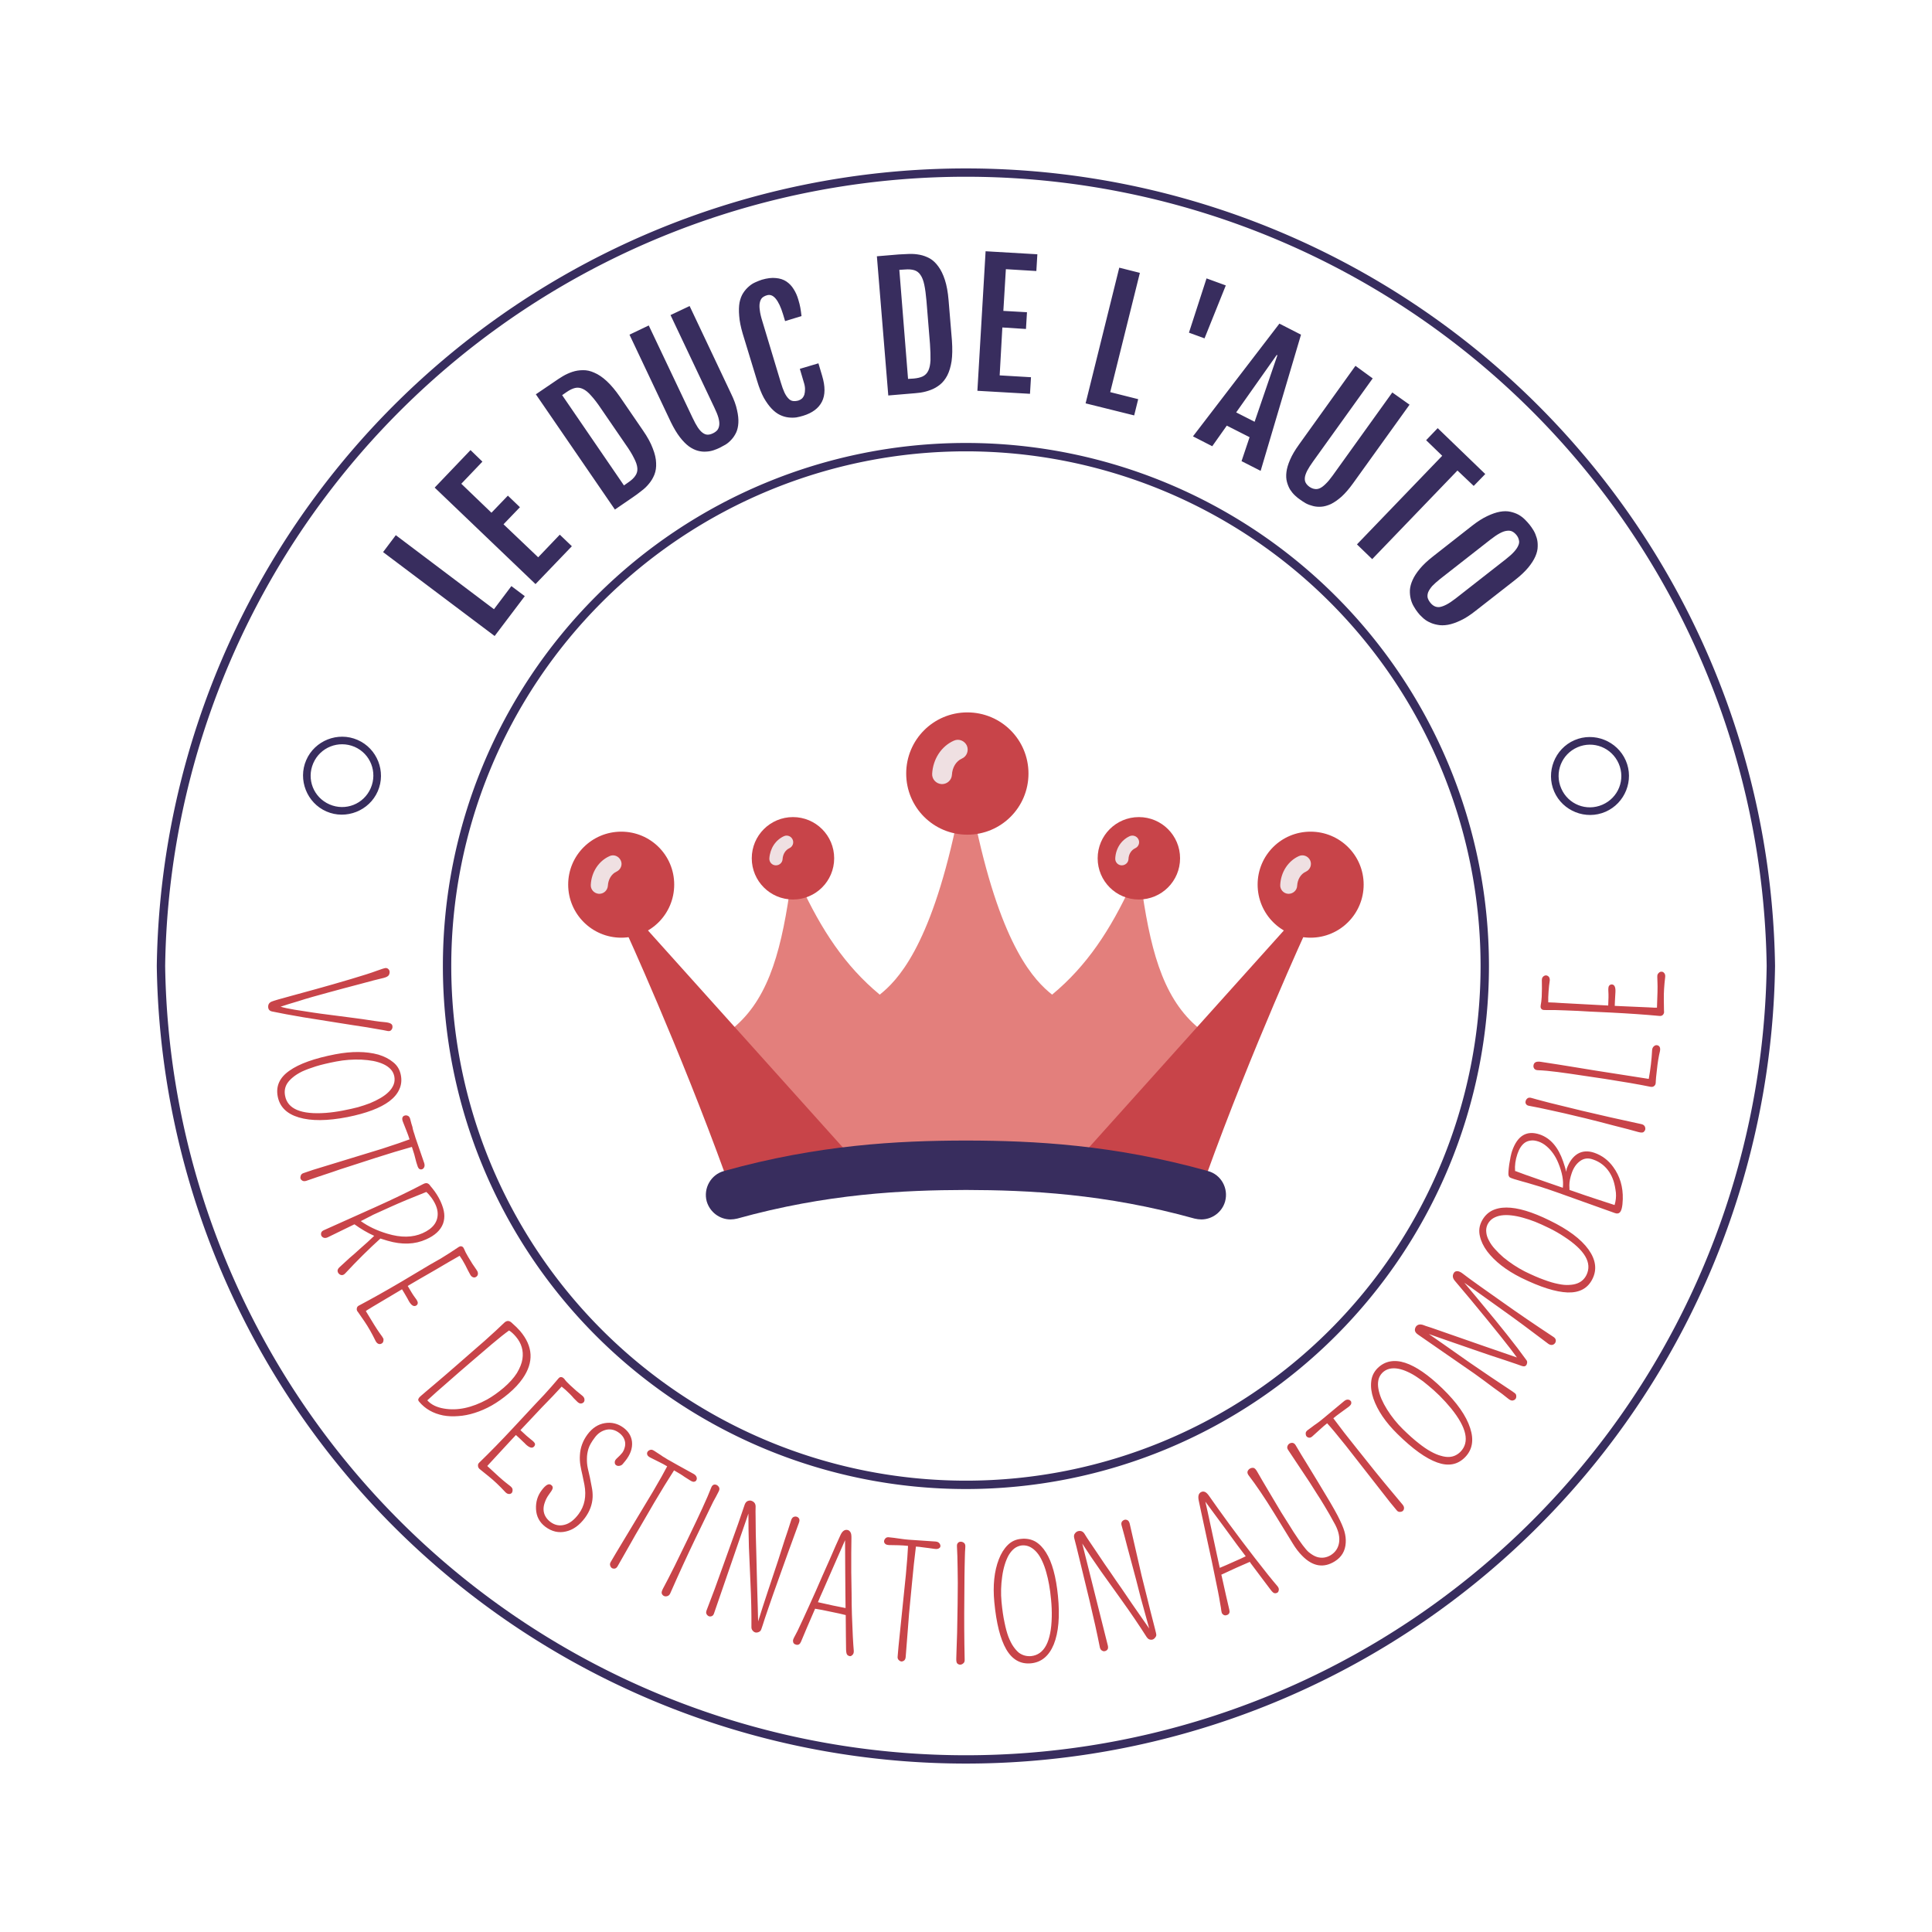 <svg xmlns="http://www.w3.org/2000/svg" version="1.1" xmlns:xlink="http://www.w3.org/1999/xlink" viewBox="0 0 11.534 11.534"><g transform="matrix(1,0,0,1,3.392,4.253)"><rect width="11.534" height="11.534" x="-3.392" y="-4.253" fill="#ffffff"></rect><g><path d=" M -1.105 -0.957 L -1.029 -1.058 L -0.443 -0.616 L -0.339 -0.754 L -0.259 -0.694 L -0.439 -0.456 L -1.105 -0.957 M -0.797 -1.342 L -0.583 -1.566 L -0.512 -1.497 L -0.638 -1.365 L -0.458 -1.192 L -0.36 -1.294 L -0.288 -1.225 L -0.386 -1.123 L -0.179 -0.926 L -0.05 -1.061 L 0.022 -0.992 L -0.195 -0.766 L -0.797 -1.342 M -0.193 -1.899 L -0.084 -1.973 Q -0.06 -1.99 -0.032 -2.007 Q -0.005 -2.023 0.025 -2.033 Q 0.055 -2.043 0.088 -2.043 Q 0.121 -2.044 0.156 -2.028 Q 0.192 -2.013 0.23 -1.978 Q 0.268 -1.943 0.309 -1.884 L 0.446 -1.684 Q 0.487 -1.625 0.505 -1.576 Q 0.524 -1.528 0.525 -1.489 Q 0.527 -1.451 0.515 -1.42 Q 0.503 -1.39 0.483 -1.366 Q 0.463 -1.341 0.437 -1.322 Q 0.412 -1.302 0.387 -1.285 L 0.279 -1.211 L -0.193 -1.899 M 0.36 -1.374 Q 0.388 -1.393 0.401 -1.413 Q 0.415 -1.433 0.413 -1.458 Q 0.411 -1.484 0.393 -1.518 Q 0.376 -1.553 0.342 -1.601 L 0.196 -1.814 Q 0.163 -1.863 0.137 -1.891 Q 0.112 -1.92 0.088 -1.931 Q 0.065 -1.942 0.042 -1.937 Q 0.019 -1.932 -0.01 -1.912 L -0.036 -1.894 L 0.333 -1.355 L 0.36 -1.374 M 0.366 -2.255 L 0.481 -2.31 L 0.743 -1.758 Q 0.76 -1.722 0.774 -1.701 Q 0.789 -1.679 0.803 -1.669 Q 0.818 -1.658 0.833 -1.658 Q 0.847 -1.658 0.864 -1.666 Q 0.881 -1.674 0.891 -1.686 Q 0.9 -1.698 0.902 -1.716 Q 0.904 -1.733 0.897 -1.759 Q 0.89 -1.784 0.873 -1.819 L 0.611 -2.372 L 0.725 -2.426 L 0.972 -1.904 Q 0.999 -1.849 1.008 -1.805 Q 1.018 -1.762 1.016 -1.728 Q 1.014 -1.695 1.003 -1.671 Q 0.991 -1.646 0.975 -1.629 Q 0.959 -1.611 0.94 -1.599 Q 0.921 -1.588 0.905 -1.58 Q 0.889 -1.572 0.868 -1.565 Q 0.847 -1.558 0.824 -1.557 Q 0.8 -1.555 0.774 -1.562 Q 0.748 -1.569 0.721 -1.588 Q 0.694 -1.608 0.667 -1.643 Q 0.64 -1.678 0.613 -1.733 L 0.366 -2.255 M 1.403 -1.771 Q 1.384 -1.765 1.362 -1.761 Q 1.339 -1.758 1.314 -1.761 Q 1.289 -1.764 1.264 -1.776 Q 1.239 -1.788 1.215 -1.813 Q 1.191 -1.838 1.168 -1.878 Q 1.146 -1.919 1.128 -1.979 L 1.042 -2.261 Q 1.024 -2.322 1.021 -2.367 Q 1.017 -2.413 1.023 -2.447 Q 1.03 -2.481 1.045 -2.504 Q 1.06 -2.527 1.079 -2.543 Q 1.097 -2.559 1.118 -2.568 Q 1.138 -2.577 1.156 -2.583 Q 1.204 -2.597 1.24 -2.593 Q 1.276 -2.59 1.302 -2.573 Q 1.329 -2.555 1.346 -2.527 Q 1.364 -2.499 1.374 -2.464 Q 1.382 -2.438 1.386 -2.416 Q 1.39 -2.393 1.393 -2.366 L 1.295 -2.336 L 1.283 -2.376 Q 1.263 -2.442 1.238 -2.471 Q 1.214 -2.499 1.186 -2.49 Q 1.169 -2.485 1.158 -2.475 Q 1.148 -2.465 1.144 -2.446 Q 1.14 -2.428 1.144 -2.401 Q 1.147 -2.374 1.159 -2.336 L 1.269 -1.971 Q 1.28 -1.934 1.291 -1.91 Q 1.302 -1.887 1.315 -1.874 Q 1.327 -1.861 1.342 -1.859 Q 1.357 -1.857 1.375 -1.862 Q 1.387 -1.866 1.396 -1.874 Q 1.405 -1.883 1.41 -1.897 Q 1.414 -1.911 1.414 -1.93 Q 1.414 -1.949 1.406 -1.973 L 1.383 -2.051 L 1.494 -2.084 L 1.516 -2.01 Q 1.545 -1.914 1.515 -1.855 Q 1.485 -1.796 1.403 -1.771 M 1.843 -2.723 L 1.974 -2.734 Q 2.004 -2.736 2.036 -2.737 Q 2.068 -2.738 2.099 -2.732 Q 2.13 -2.726 2.159 -2.71 Q 2.187 -2.694 2.21 -2.662 Q 2.233 -2.631 2.249 -2.582 Q 2.265 -2.533 2.271 -2.461 L 2.291 -2.22 Q 2.296 -2.148 2.289 -2.097 Q 2.281 -2.046 2.263 -2.011 Q 2.245 -1.977 2.22 -1.957 Q 2.194 -1.936 2.164 -1.925 Q 2.135 -1.914 2.103 -1.909 Q 2.071 -1.905 2.041 -1.903 L 1.911 -1.892 L 1.843 -2.723 M 2.062 -1.993 Q 2.096 -1.996 2.117 -2.006 Q 2.139 -2.017 2.15 -2.04 Q 2.161 -2.063 2.163 -2.102 Q 2.164 -2.141 2.16 -2.199 L 2.139 -2.457 Q 2.134 -2.515 2.126 -2.553 Q 2.118 -2.591 2.103 -2.612 Q 2.089 -2.633 2.066 -2.64 Q 2.043 -2.647 2.009 -2.644 L 1.977 -2.642 L 2.029 -1.991 L 2.062 -1.993 M 2.492 -2.753 L 2.801 -2.735 L 2.795 -2.635 L 2.613 -2.646 L 2.598 -2.397 L 2.739 -2.389 L 2.733 -2.289 L 2.592 -2.298 L 2.576 -2.012 L 2.763 -2.001 L 2.757 -1.902 L 2.443 -1.92 L 2.492 -2.753 M 3.29 -2.655 L 3.413 -2.624 L 3.236 -1.912 L 3.403 -1.87 L 3.379 -1.773 L 3.089 -1.845 L 3.29 -2.655 M 3.811 -2.591 L 3.926 -2.549 L 3.799 -2.233 L 3.706 -2.267 L 3.811 -2.591 M 4.246 -2.321 L 4.375 -2.255 L 4.134 -1.442 L 4.02 -1.5 L 4.068 -1.643 L 3.932 -1.712 L 3.845 -1.589 L 3.73 -1.648 L 4.246 -2.321 M 4.098 -1.735 L 4.234 -2.132 L 4.23 -2.134 L 3.988 -1.791 L 4.098 -1.735 M 4.7 -2.069 L 4.803 -1.994 L 4.447 -1.498 Q 4.424 -1.466 4.412 -1.443 Q 4.4 -1.419 4.398 -1.402 Q 4.396 -1.384 4.403 -1.371 Q 4.41 -1.358 4.425 -1.347 Q 4.441 -1.336 4.456 -1.334 Q 4.471 -1.331 4.487 -1.338 Q 4.503 -1.345 4.522 -1.364 Q 4.541 -1.382 4.564 -1.414 L 4.92 -1.91 L 5.023 -1.837 L 4.686 -1.368 Q 4.65 -1.318 4.617 -1.288 Q 4.584 -1.259 4.554 -1.244 Q 4.523 -1.23 4.497 -1.228 Q 4.47 -1.226 4.447 -1.232 Q 4.423 -1.238 4.404 -1.248 Q 4.385 -1.259 4.37 -1.27 Q 4.355 -1.28 4.339 -1.295 Q 4.323 -1.31 4.31 -1.33 Q 4.298 -1.35 4.291 -1.376 Q 4.284 -1.402 4.288 -1.435 Q 4.292 -1.468 4.31 -1.509 Q 4.327 -1.549 4.363 -1.599 L 4.7 -2.069 M 5.218 -1.532 L 5.122 -1.625 L 5.191 -1.697 L 5.475 -1.423 L 5.406 -1.352 L 5.309 -1.444 L 4.8 -0.915 L 4.709 -1.003 L 5.218 -1.532 M 5.072 -0.597 Q 5.06 -0.612 5.048 -0.633 Q 5.036 -0.653 5.03 -0.678 Q 5.024 -0.702 5.025 -0.73 Q 5.027 -0.759 5.041 -0.79 Q 5.055 -0.822 5.085 -0.858 Q 5.114 -0.893 5.164 -0.932 L 5.396 -1.114 Q 5.446 -1.153 5.487 -1.172 Q 5.529 -1.192 5.563 -1.198 Q 5.597 -1.204 5.624 -1.198 Q 5.652 -1.192 5.674 -1.18 Q 5.695 -1.168 5.712 -1.151 Q 5.728 -1.135 5.74 -1.12 Q 5.752 -1.105 5.764 -1.085 Q 5.775 -1.066 5.782 -1.042 Q 5.789 -1.019 5.788 -0.991 Q 5.788 -0.963 5.774 -0.931 Q 5.76 -0.899 5.731 -0.864 Q 5.701 -0.828 5.651 -0.789 L 5.418 -0.607 Q 5.369 -0.568 5.328 -0.549 Q 5.286 -0.529 5.252 -0.523 Q 5.217 -0.517 5.189 -0.523 Q 5.161 -0.528 5.138 -0.54 Q 5.116 -0.551 5.1 -0.567 Q 5.083 -0.582 5.072 -0.597 M 5.147 -0.655 Q 5.158 -0.641 5.172 -0.634 Q 5.186 -0.627 5.203 -0.629 Q 5.221 -0.632 5.244 -0.644 Q 5.267 -0.656 5.298 -0.68 L 5.597 -0.914 Q 5.628 -0.938 5.647 -0.959 Q 5.665 -0.979 5.672 -0.996 Q 5.68 -1.013 5.676 -1.028 Q 5.673 -1.044 5.662 -1.058 Q 5.65 -1.073 5.636 -1.08 Q 5.622 -1.087 5.603 -1.084 Q 5.585 -1.082 5.561 -1.069 Q 5.537 -1.056 5.505 -1.031 L 5.206 -0.797 Q 5.176 -0.773 5.158 -0.754 Q 5.141 -0.734 5.134 -0.717 Q 5.128 -0.7 5.131 -0.685 Q 5.135 -0.67 5.147 -0.655" fill="#382d5e" fill-rule="nonzero"></path></g><g><path d=" M -1.057 1.897 Q -1.065 1.906 -1.083 1.901 Q -1.101 1.897 -1.132 1.892 Q -1.162 1.887 -1.201 1.88 Q -1.24 1.874 -1.286 1.867 Q -1.332 1.86 -1.381 1.852 Q -1.43 1.844 -1.481 1.836 Q -1.533 1.828 -1.582 1.82 Q -1.694 1.801 -1.765 1.786 Q -1.79 1.782 -1.791 1.759 Q -1.792 1.735 -1.769 1.726 Q -1.749 1.718 -1.652 1.692 Q -1.556 1.666 -1.506 1.652 Q -1.456 1.638 -1.403 1.623 Q -1.35 1.608 -1.297 1.592 Q -1.189 1.56 -1.144 1.543 Q -1.1 1.527 -1.09 1.526 Q -1.08 1.526 -1.074 1.532 Q -1.067 1.538 -1.066 1.548 Q -1.065 1.558 -1.071 1.569 Q -1.078 1.579 -1.101 1.585 Q -1.124 1.591 -1.162 1.6 Q -1.2 1.61 -1.244 1.622 Q -1.288 1.633 -1.335 1.646 Q -1.383 1.659 -1.431 1.672 Q -1.479 1.685 -1.525 1.698 Q -1.571 1.711 -1.611 1.724 Q -1.676 1.743 -1.717 1.757 Q -1.687 1.766 -1.633 1.775 Q -1.556 1.787 -1.523 1.792 Q -1.484 1.798 -1.42 1.806 Q -1.356 1.814 -1.312 1.82 Q -1.268 1.826 -1.229 1.831 Q -1.191 1.837 -1.156 1.842 Q -1.122 1.847 -1.097 1.849 Q -1.073 1.851 -1.061 1.857 Q -1.049 1.863 -1.049 1.875 Q -1.048 1.888 -1.057 1.897 M -1.734 2.293 Q -1.752 2.2 -1.664 2.139 Q -1.577 2.077 -1.39 2.041 Q -1.243 2.013 -1.133 2.043 Q -1.08 2.059 -1.044 2.089 Q -1.008 2.118 -0.999 2.165 Q -0.99 2.211 -1.008 2.25 Q -1.025 2.289 -1.067 2.321 Q -1.148 2.382 -1.318 2.416 Q -1.498 2.451 -1.608 2.418 Q -1.716 2.386 -1.734 2.293 M -1.042 2.222 Q -1.033 2.199 -1.038 2.173 Q -1.043 2.148 -1.06 2.13 Q -1.077 2.112 -1.103 2.1 Q -1.129 2.088 -1.163 2.081 Q -1.196 2.075 -1.234 2.073 Q -1.311 2.07 -1.384 2.084 Q -1.457 2.098 -1.506 2.113 Q -1.554 2.128 -1.589 2.144 Q -1.623 2.161 -1.644 2.179 Q -1.666 2.197 -1.678 2.216 Q -1.698 2.249 -1.69 2.289 Q -1.668 2.407 -1.447 2.391 Q -1.396 2.387 -1.345 2.377 Q -1.293 2.367 -1.255 2.357 Q -1.217 2.346 -1.183 2.333 Q -1.149 2.319 -1.12 2.302 Q -1.091 2.285 -1.071 2.265 Q -1.051 2.245 -1.042 2.222 M -0.912 2.538 Q -0.908 2.55 -0.859 2.692 Q -0.853 2.712 -0.866 2.724 Q -0.869 2.727 -0.875 2.728 Q -0.88 2.73 -0.888 2.726 Q -0.896 2.721 -0.901 2.703 Q -0.907 2.686 -0.911 2.669 Q -0.915 2.652 -0.919 2.638 Q -0.927 2.612 -0.933 2.594 Q -1.033 2.622 -1.148 2.659 Q -1.272 2.699 -1.318 2.714 Q -1.363 2.728 -1.405 2.743 Q -1.511 2.778 -1.562 2.796 Q -1.576 2.801 -1.586 2.796 Q -1.595 2.791 -1.598 2.783 Q -1.6 2.774 -1.596 2.764 Q -1.592 2.754 -1.579 2.75 L -1.523 2.731 L -1.111 2.605 Q -0.997 2.568 -0.947 2.549 Q -0.954 2.526 -0.966 2.496 Q -0.981 2.459 -0.987 2.443 Q -0.993 2.427 -0.989 2.418 Q -0.985 2.409 -0.976 2.407 Q -0.968 2.404 -0.958 2.408 Q -0.947 2.412 -0.943 2.428 Q -0.939 2.443 -0.936 2.455 Q -0.933 2.466 -0.93 2.474 Q -0.928 2.483 -0.927 2.489 Q -0.925 2.496 -0.923 2.503 Q -0.921 2.51 -0.918 2.518 L -0.912 2.538 M -1.276 3.056 Q -1.368 3.101 -1.436 3.134 Q -1.45 3.14 -1.46 3.136 Q -1.47 3.132 -1.474 3.123 Q -1.477 3.115 -1.474 3.105 Q -1.47 3.096 -1.458 3.091 L -1.148 2.952 Q -0.988 2.88 -0.864 2.815 Q -0.846 2.806 -0.835 2.814 Q -0.83 2.817 -0.827 2.821 Q -0.824 2.826 -0.811 2.841 Q -0.781 2.878 -0.762 2.919 Q -0.743 2.961 -0.74 2.993 Q -0.737 3.024 -0.747 3.052 Q -0.769 3.111 -0.848 3.146 Q -0.949 3.192 -1.079 3.154 Q -1.1 3.148 -1.121 3.141 Q -1.226 3.236 -1.33 3.348 Q -1.348 3.368 -1.367 3.353 Q -1.372 3.349 -1.375 3.342 Q -1.381 3.328 -1.367 3.314 Q -1.335 3.284 -1.305 3.257 Q -1.274 3.231 -1.246 3.205 Q -1.194 3.16 -1.158 3.125 Q -1.218 3.098 -1.276 3.056 M -1.238 3.037 Q -1.171 3.085 -1.08 3.112 Q -0.958 3.149 -0.869 3.109 Q -0.777 3.068 -0.779 2.991 Q -0.78 2.949 -0.815 2.899 Q -0.832 2.876 -0.847 2.863 Q -0.974 2.913 -1.058 2.951 Q -1.147 2.991 -1.153 2.994 Q -1.16 2.997 -1.166 3 Q -1.171 3.003 -1.177 3.006 Q -1.183 3.009 -1.193 3.014 Q -1.204 3.02 -1.222 3.029 Q -1.229 3.032 -1.238 3.037 M -1.029 3.466 L -1.167 3.548 Q -1.185 3.559 -1.198 3.567 Q -1.204 3.571 -1.208 3.574 Q -1.15 3.671 -1.128 3.702 Q -1.105 3.733 -1.103 3.739 Q -1.102 3.746 -1.103 3.752 Q -1.105 3.764 -1.114 3.768 Q -1.122 3.773 -1.132 3.77 Q -1.143 3.766 -1.15 3.752 Q -1.182 3.686 -1.216 3.636 Q -1.25 3.587 -1.254 3.581 Q -1.259 3.576 -1.261 3.57 Q -1.263 3.565 -1.262 3.559 Q -1.261 3.546 -1.247 3.54 Q -1.132 3.479 -0.996 3.399 Q -0.86 3.318 -0.825 3.297 Q -0.789 3.277 -0.76 3.26 Q -0.698 3.222 -0.674 3.205 Q -0.649 3.187 -0.642 3.187 Q -0.636 3.187 -0.631 3.19 Q -0.625 3.194 -0.621 3.204 Q -0.614 3.222 -0.598 3.249 Q -0.568 3.3 -0.554 3.318 Q -0.541 3.336 -0.54 3.342 Q -0.538 3.348 -0.539 3.354 Q -0.541 3.365 -0.55 3.37 Q -0.559 3.376 -0.568 3.372 Q -0.578 3.369 -0.585 3.356 Q -0.592 3.344 -0.599 3.33 Q -0.606 3.316 -0.614 3.3 Q -0.632 3.266 -0.648 3.244 Q -0.682 3.264 -0.716 3.283 Q -0.755 3.306 -0.796 3.33 Q -0.906 3.393 -0.958 3.424 Q -0.93 3.473 -0.914 3.494 Q -0.896 3.517 -0.898 3.527 Q -0.899 3.536 -0.907 3.541 Q -0.929 3.554 -0.952 3.513 Q -0.956 3.505 -0.96 3.498 L -0.978 3.467 L -0.992 3.444 L -1.029 3.466 M -0.272 3.977 Q -0.304 4.023 -0.355 4.066 Q -0.406 4.109 -0.457 4.138 Q -0.507 4.166 -0.558 4.182 Q -0.608 4.198 -0.656 4.201 Q -0.704 4.205 -0.747 4.197 Q -0.836 4.179 -0.889 4.116 Q -0.898 4.106 -0.894 4.098 Q -0.89 4.089 -0.881 4.082 L -0.852 4.057 Q -0.83 4.039 -0.8 4.013 Q -0.77 3.987 -0.732 3.955 Q -0.695 3.923 -0.656 3.889 Q -0.616 3.854 -0.576 3.819 Q -0.535 3.784 -0.499 3.752 Q -0.424 3.685 -0.382 3.644 Q -0.36 3.623 -0.338 3.643 Q -0.305 3.672 -0.287 3.693 Q -0.17 3.831 -0.272 3.977 M -0.841 4.107 Q -0.807 4.145 -0.742 4.156 Q -0.622 4.177 -0.484 4.102 Q -0.436 4.075 -0.385 4.032 Q -0.334 3.988 -0.306 3.944 Q -0.279 3.899 -0.273 3.86 Q -0.262 3.786 -0.312 3.727 Q -0.334 3.701 -0.353 3.69 Q -0.391 3.717 -0.455 3.771 Q -0.532 3.836 -0.572 3.871 Q -0.612 3.905 -0.651 3.939 Q -0.689 3.972 -0.724 4.003 Q -0.759 4.034 -0.787 4.058 Q -0.822 4.089 -0.841 4.107 M -0.342 4.346 L -0.45 4.463 Q -0.465 4.479 -0.475 4.49 Q -0.48 4.496 -0.483 4.499 Q -0.4 4.577 -0.37 4.6 Q -0.339 4.623 -0.336 4.629 Q -0.332 4.634 -0.332 4.64 Q -0.331 4.652 -0.337 4.66 Q -0.344 4.667 -0.355 4.666 Q -0.366 4.665 -0.376 4.654 Q -0.427 4.599 -0.473 4.562 Q -0.519 4.524 -0.525 4.52 Q -0.531 4.516 -0.534 4.511 Q -0.538 4.506 -0.538 4.501 Q -0.541 4.488 -0.53 4.478 Q -0.436 4.387 -0.328 4.271 Q -0.221 4.156 -0.193 4.126 Q -0.165 4.097 -0.142 4.072 Q -0.093 4.018 -0.074 3.995 Q -0.055 3.971 -0.049 3.969 Q -0.042 3.967 -0.037 3.969 Q -0.03 3.971 -0.023 3.979 Q -0.012 3.995 0.011 4.016 Q 0.055 4.057 0.073 4.07 Q 0.09 4.083 0.093 4.089 Q 0.097 4.094 0.097 4.1 Q 0.099 4.111 0.092 4.119 Q 0.085 4.126 0.074 4.126 Q 0.064 4.125 0.054 4.115 Q 0.044 4.105 0.033 4.094 Q 0.023 4.082 0.01 4.069 Q -0.017 4.042 -0.039 4.025 Q -0.066 4.054 -0.092 4.082 Q -0.124 4.115 -0.157 4.149 Q -0.244 4.241 -0.285 4.285 Q -0.244 4.324 -0.223 4.34 Q -0.2 4.357 -0.198 4.367 Q -0.197 4.376 -0.204 4.383 Q -0.22 4.401 -0.254 4.369 Q -0.26 4.362 -0.266 4.357 L -0.292 4.332 L -0.312 4.314 L -0.342 4.346 M -0.102 4.612 Q -0.089 4.621 -0.093 4.634 Q -0.097 4.646 -0.114 4.668 Q -0.131 4.691 -0.139 4.715 Q -0.148 4.739 -0.147 4.76 Q -0.145 4.803 -0.106 4.833 Q -0.067 4.862 -0.022 4.85 Q 0.023 4.839 0.063 4.785 Q 0.116 4.713 0.097 4.611 Q 0.091 4.583 0.085 4.553 Q 0.078 4.524 0.073 4.495 Q 0.068 4.465 0.07 4.435 Q 0.073 4.368 0.115 4.311 Q 0.158 4.253 0.219 4.243 Q 0.28 4.233 0.331 4.271 Q 0.375 4.304 0.381 4.354 Q 0.387 4.412 0.34 4.47 Q 0.338 4.473 0.335 4.476 Q 0.333 4.479 0.325 4.488 Q 0.318 4.496 0.306 4.498 Q 0.294 4.5 0.286 4.494 Q 0.278 4.489 0.278 4.477 Q 0.278 4.466 0.288 4.456 Q 0.313 4.433 0.323 4.42 Q 0.333 4.406 0.337 4.39 Q 0.342 4.374 0.34 4.358 Q 0.335 4.324 0.304 4.301 Q 0.269 4.275 0.23 4.282 Q 0.187 4.291 0.159 4.329 Q 0.13 4.367 0.121 4.396 Q 0.112 4.426 0.112 4.454 Q 0.111 4.483 0.117 4.512 Q 0.123 4.54 0.13 4.569 Q 0.136 4.597 0.141 4.626 Q 0.147 4.655 0.146 4.685 Q 0.143 4.751 0.1 4.809 Q 0.05 4.876 -0.014 4.89 Q -0.078 4.905 -0.136 4.862 Q -0.189 4.822 -0.192 4.756 Q -0.195 4.693 -0.159 4.645 Q -0.123 4.596 -0.102 4.612 M 0.61 4.469 Q 0.621 4.476 0.752 4.548 Q 0.769 4.559 0.768 4.576 Q 0.767 4.581 0.764 4.586 Q 0.761 4.591 0.752 4.593 Q 0.744 4.595 0.728 4.585 Q 0.712 4.575 0.698 4.566 Q 0.683 4.556 0.671 4.548 Q 0.648 4.534 0.632 4.525 Q 0.576 4.612 0.514 4.717 Q 0.449 4.829 0.425 4.87 Q 0.4 4.912 0.379 4.95 Q 0.324 5.047 0.297 5.094 Q 0.29 5.108 0.28 5.111 Q 0.27 5.113 0.262 5.109 Q 0.254 5.104 0.251 5.094 Q 0.247 5.084 0.254 5.072 L 0.284 5.021 L 0.506 4.652 Q 0.567 4.548 0.591 4.501 Q 0.57 4.488 0.541 4.474 Q 0.506 4.456 0.491 4.449 Q 0.475 4.441 0.472 4.431 Q 0.469 4.422 0.474 4.414 Q 0.478 4.407 0.489 4.403 Q 0.499 4.399 0.513 4.408 Q 0.526 4.417 0.536 4.423 Q 0.546 4.429 0.553 4.434 Q 0.561 4.439 0.566 4.443 Q 0.572 4.447 0.578 4.45 Q 0.584 4.454 0.592 4.459 L 0.61 4.469 M 0.847 4.751 Q 0.836 4.773 0.761 4.929 Q 0.686 5.085 0.609 5.26 Q 0.603 5.273 0.591 5.276 Q 0.58 5.279 0.572 5.275 Q 0.563 5.271 0.559 5.261 Q 0.555 5.252 0.566 5.231 Q 0.577 5.211 0.596 5.174 Q 0.615 5.137 0.636 5.095 Q 0.677 5.012 0.712 4.939 Q 0.747 4.867 0.766 4.826 Q 0.785 4.786 0.801 4.751 Q 0.836 4.675 0.854 4.628 Q 0.859 4.615 0.868 4.611 Q 0.877 4.608 0.886 4.612 Q 0.896 4.617 0.901 4.627 Q 0.906 4.637 0.898 4.652 Q 0.89 4.666 0.883 4.681 Q 0.875 4.695 0.866 4.712 Q 0.857 4.729 0.847 4.751 M 1.378 4.837 Q 1.301 5.047 1.27 5.135 Q 1.239 5.223 1.224 5.264 Q 1.21 5.305 1.197 5.342 Q 1.17 5.42 1.161 5.45 Q 1.152 5.479 1.148 5.483 Q 1.143 5.488 1.138 5.49 Q 1.115 5.5 1.1 5.48 Q 1.094 5.472 1.094 5.461 Q 1.095 5.338 1.088 5.191 Q 1.081 5.044 1.079 4.983 Q 1.076 4.873 1.076 4.783 L 0.871 5.378 Q 0.867 5.391 0.858 5.395 Q 0.849 5.399 0.84 5.396 Q 0.831 5.392 0.826 5.383 Q 0.821 5.373 0.827 5.359 Q 0.872 5.244 0.925 5.094 L 1.015 4.843 Q 1.038 4.777 1.054 4.729 Q 1.06 4.713 1.072 4.708 Q 1.085 4.703 1.095 4.707 Q 1.119 4.716 1.119 4.741 Q 1.118 4.766 1.119 4.809 Q 1.12 4.852 1.12 4.905 Q 1.121 4.957 1.123 5.016 Q 1.124 5.076 1.126 5.134 Q 1.128 5.193 1.129 5.248 Q 1.131 5.303 1.132 5.348 Q 1.133 5.393 1.134 5.425 Q 1.134 5.426 1.134 5.427 Q 1.16 5.343 1.193 5.244 Q 1.233 5.124 1.253 5.064 Q 1.272 5.004 1.292 4.942 Q 1.313 4.881 1.332 4.82 Q 1.337 4.807 1.346 4.803 Q 1.356 4.799 1.365 4.802 Q 1.374 4.805 1.379 4.814 Q 1.383 4.823 1.378 4.837 M 1.668 4.881 Q 1.678 4.883 1.685 4.894 Q 1.692 4.904 1.691 4.933 Q 1.691 4.962 1.69 5.017 Q 1.69 5.071 1.69 5.133 Q 1.691 5.194 1.692 5.26 Q 1.692 5.326 1.694 5.388 Q 1.699 5.534 1.705 5.602 Q 1.706 5.619 1.697 5.627 Q 1.688 5.636 1.68 5.634 Q 1.671 5.632 1.666 5.626 Q 1.66 5.62 1.659 5.595 Q 1.659 5.57 1.658 5.514 Q 1.658 5.458 1.657 5.394 Q 1.657 5.391 1.657 5.389 Q 1.627 5.381 1.572 5.37 Q 1.508 5.356 1.474 5.351 Q 1.473 5.353 1.472 5.356 Q 1.418 5.48 1.39 5.548 Q 1.381 5.57 1.362 5.566 Q 1.342 5.562 1.342 5.542 Q 1.342 5.536 1.348 5.524 Q 1.355 5.512 1.369 5.484 Q 1.383 5.455 1.4 5.418 Q 1.417 5.381 1.437 5.337 Q 1.457 5.293 1.478 5.246 Q 1.498 5.199 1.519 5.152 Q 1.54 5.104 1.56 5.06 Q 1.579 5.016 1.596 4.977 Q 1.613 4.938 1.624 4.915 Q 1.641 4.875 1.668 4.881 M 1.491 5.312 Q 1.524 5.32 1.581 5.332 Q 1.628 5.342 1.656 5.347 Q 1.656 5.305 1.655 5.26 Q 1.654 5.192 1.654 5.127 Q 1.653 5.021 1.653 4.942 Q 1.632 4.99 1.595 5.074 Q 1.546 5.185 1.521 5.243 Q 1.505 5.278 1.491 5.312 M 2.033 4.939 Q 2.045 4.94 2.195 4.95 Q 2.215 4.952 2.221 4.969 Q 2.223 4.973 2.222 4.979 Q 2.222 4.985 2.214 4.99 Q 2.207 4.996 2.189 4.994 Q 2.17 4.992 2.153 4.989 Q 2.136 4.987 2.121 4.985 Q 2.095 4.981 2.076 4.98 Q 2.063 5.083 2.052 5.204 Q 2.04 5.333 2.035 5.381 Q 2.031 5.429 2.028 5.472 Q 2.019 5.584 2.015 5.638 Q 2.014 5.653 2.006 5.66 Q 1.998 5.666 1.989 5.666 Q 1.981 5.665 1.973 5.657 Q 1.965 5.649 1.967 5.635 L 1.972 5.577 L 2.016 5.148 Q 2.027 5.029 2.029 4.976 Q 2.005 4.973 1.972 4.972 Q 1.933 4.971 1.916 4.971 Q 1.898 4.97 1.892 4.963 Q 1.885 4.956 1.886 4.947 Q 1.887 4.938 1.895 4.93 Q 1.903 4.922 1.919 4.925 Q 1.935 4.927 1.946 4.928 Q 1.958 4.93 1.967 4.931 Q 1.975 4.932 1.982 4.933 Q 1.989 4.934 1.996 4.935 Q 2.003 4.936 2.012 4.937 L 2.033 4.939 M 2.367 5.093 Q 2.366 5.118 2.365 5.291 Q 2.363 5.464 2.367 5.655 Q 2.368 5.67 2.359 5.677 Q 2.35 5.685 2.34 5.685 Q 2.331 5.685 2.323 5.678 Q 2.316 5.671 2.317 5.647 Q 2.318 5.624 2.319 5.583 Q 2.32 5.541 2.322 5.494 Q 2.324 5.401 2.325 5.321 Q 2.326 5.241 2.326 5.196 Q 2.326 5.151 2.325 5.113 Q 2.324 5.029 2.321 4.979 Q 2.32 4.965 2.327 4.958 Q 2.333 4.951 2.344 4.951 Q 2.354 4.951 2.363 4.958 Q 2.372 4.965 2.371 4.982 Q 2.37 4.998 2.369 5.015 Q 2.369 5.031 2.368 5.05 Q 2.367 5.069 2.367 5.093 M 2.763 5.677 Q 2.669 5.686 2.615 5.593 Q 2.562 5.501 2.544 5.311 Q 2.53 5.162 2.571 5.056 Q 2.591 5.004 2.624 4.971 Q 2.657 4.938 2.704 4.934 Q 2.751 4.929 2.789 4.95 Q 2.826 4.972 2.853 5.016 Q 2.907 5.102 2.924 5.275 Q 2.942 5.457 2.899 5.564 Q 2.856 5.668 2.763 5.677 M 2.757 4.982 Q 2.735 4.971 2.709 4.973 Q 2.684 4.976 2.664 4.991 Q 2.645 5.006 2.63 5.031 Q 2.616 5.056 2.606 5.089 Q 2.596 5.122 2.591 5.159 Q 2.58 5.235 2.587 5.309 Q 2.594 5.383 2.605 5.433 Q 2.615 5.483 2.628 5.518 Q 2.642 5.554 2.658 5.577 Q 2.674 5.6 2.691 5.614 Q 2.723 5.637 2.763 5.634 Q 2.882 5.622 2.887 5.4 Q 2.888 5.35 2.883 5.298 Q 2.878 5.245 2.871 5.207 Q 2.864 5.168 2.854 5.133 Q 2.844 5.097 2.83 5.067 Q 2.816 5.036 2.798 5.015 Q 2.779 4.993 2.757 4.982 M 3.352 4.842 Q 3.402 5.061 3.423 5.152 Q 3.445 5.242 3.456 5.284 Q 3.466 5.327 3.476 5.365 Q 3.496 5.445 3.504 5.474 Q 3.512 5.504 3.511 5.51 Q 3.51 5.516 3.506 5.521 Q 3.492 5.542 3.469 5.534 Q 3.46 5.53 3.454 5.521 Q 3.388 5.417 3.302 5.297 Q 3.216 5.178 3.181 5.128 Q 3.118 5.038 3.069 4.962 L 3.222 5.572 Q 3.225 5.586 3.22 5.594 Q 3.214 5.602 3.205 5.604 Q 3.196 5.607 3.187 5.601 Q 3.177 5.596 3.174 5.581 Q 3.15 5.46 3.113 5.305 L 3.05 5.045 Q 3.034 4.978 3.021 4.929 Q 3.017 4.912 3.025 4.902 Q 3.033 4.891 3.044 4.888 Q 3.068 4.882 3.082 4.903 Q 3.095 4.925 3.119 4.96 Q 3.143 4.996 3.173 5.04 Q 3.202 5.084 3.236 5.132 Q 3.269 5.181 3.303 5.229 Q 3.336 5.278 3.367 5.323 Q 3.399 5.368 3.424 5.405 Q 3.45 5.442 3.468 5.468 Q 3.468 5.47 3.469 5.47 Q 3.445 5.385 3.418 5.285 Q 3.387 5.162 3.37 5.101 Q 3.354 5.04 3.337 4.978 Q 3.321 4.915 3.304 4.854 Q 3.3 4.84 3.306 4.831 Q 3.312 4.823 3.322 4.82 Q 3.331 4.818 3.34 4.823 Q 3.348 4.828 3.352 4.842 M 3.78 4.654 Q 3.79 4.649 3.802 4.654 Q 3.814 4.659 3.83 4.683 Q 3.847 4.707 3.878 4.751 Q 3.91 4.795 3.946 4.845 Q 3.983 4.894 4.022 4.947 Q 4.062 5 4.1 5.049 Q 4.189 5.164 4.234 5.216 Q 4.245 5.229 4.242 5.241 Q 4.24 5.253 4.232 5.256 Q 4.224 5.26 4.216 5.258 Q 4.208 5.257 4.193 5.237 Q 4.178 5.217 4.144 5.172 Q 4.111 5.127 4.072 5.076 Q 4.071 5.073 4.07 5.071 Q 4.041 5.083 3.99 5.106 Q 3.93 5.133 3.899 5.148 Q 3.9 5.151 3.901 5.154 Q 3.93 5.286 3.947 5.357 Q 3.953 5.38 3.935 5.388 Q 3.917 5.396 3.904 5.38 Q 3.901 5.375 3.899 5.362 Q 3.898 5.349 3.892 5.318 Q 3.887 5.286 3.879 5.246 Q 3.871 5.206 3.861 5.158 Q 3.851 5.111 3.841 5.061 Q 3.83 5.011 3.819 4.96 Q 3.808 4.91 3.798 4.862 Q 3.788 4.815 3.779 4.774 Q 3.77 4.732 3.765 4.708 Q 3.755 4.665 3.78 4.654 M 3.89 5.107 Q 3.922 5.094 3.975 5.07 Q 4.019 5.051 4.045 5.038 Q 4.019 5.004 3.993 4.969 Q 3.952 4.913 3.914 4.861 Q 3.851 4.776 3.804 4.712 Q 3.816 4.763 3.835 4.853 Q 3.86 4.972 3.874 5.034 Q 3.882 5.071 3.89 5.107 M 4.315 4.944 L 4.215 4.781 Q 4.13 4.643 4.061 4.553 Q 4.053 4.541 4.056 4.531 Q 4.06 4.521 4.069 4.515 Q 4.079 4.509 4.09 4.51 Q 4.101 4.511 4.113 4.532 Q 4.125 4.552 4.143 4.584 Q 4.161 4.615 4.182 4.65 Q 4.223 4.72 4.257 4.776 Q 4.292 4.832 4.305 4.852 Q 4.318 4.873 4.33 4.892 Q 4.395 4.992 4.422 5.014 Q 4.448 5.035 4.47 5.042 Q 4.513 5.055 4.553 5.031 Q 4.594 5.005 4.602 4.958 Q 4.61 4.91 4.58 4.851 Q 4.541 4.779 4.515 4.737 Q 4.49 4.695 4.47 4.665 Q 4.451 4.635 4.427 4.597 Q 4.356 4.489 4.298 4.403 Q 4.29 4.391 4.294 4.381 Q 4.297 4.371 4.306 4.365 Q 4.315 4.36 4.325 4.361 Q 4.336 4.363 4.343 4.375 Q 4.377 4.433 4.412 4.489 Q 4.446 4.544 4.479 4.599 Q 4.561 4.733 4.593 4.794 Q 4.624 4.854 4.634 4.889 Q 4.644 4.924 4.642 4.957 Q 4.638 5.03 4.577 5.068 Q 4.476 5.131 4.382 5.035 Q 4.352 5.005 4.326 4.962 L 4.315 4.944 M 4.508 4.215 Q 4.518 4.207 4.633 4.111 Q 4.649 4.098 4.665 4.105 Q 4.669 4.108 4.673 4.112 Q 4.676 4.117 4.675 4.126 Q 4.673 4.135 4.659 4.146 Q 4.644 4.157 4.63 4.167 Q 4.616 4.177 4.604 4.186 Q 4.582 4.202 4.568 4.214 Q 4.63 4.298 4.706 4.392 Q 4.787 4.494 4.817 4.531 Q 4.847 4.568 4.875 4.602 Q 4.946 4.688 4.981 4.729 Q 4.991 4.741 4.99 4.752 Q 4.989 4.762 4.982 4.768 Q 4.975 4.773 4.964 4.773 Q 4.953 4.773 4.945 4.762 L 4.907 4.716 L 4.642 4.377 Q 4.567 4.283 4.531 4.244 Q 4.512 4.259 4.488 4.281 Q 4.459 4.307 4.446 4.319 Q 4.434 4.331 4.424 4.33 Q 4.414 4.329 4.408 4.322 Q 4.403 4.316 4.403 4.304 Q 4.403 4.293 4.416 4.284 Q 4.429 4.274 4.439 4.267 Q 4.448 4.26 4.455 4.255 Q 4.462 4.25 4.468 4.246 Q 4.474 4.242 4.479 4.238 Q 4.485 4.234 4.492 4.228 L 4.508 4.215 M 5.354 4.447 Q 5.288 4.514 5.188 4.478 Q 5.087 4.442 4.951 4.308 Q 4.844 4.203 4.807 4.096 Q 4.789 4.043 4.794 3.996 Q 4.798 3.95 4.831 3.916 Q 4.864 3.883 4.906 3.875 Q 4.948 3.867 4.997 3.883 Q 5.094 3.915 5.219 4.036 Q 5.35 4.163 5.385 4.273 Q 5.42 4.38 5.354 4.447 M 4.902 3.919 Q 4.878 3.925 4.86 3.943 Q 4.842 3.962 4.837 3.986 Q 4.832 4.01 4.837 4.038 Q 4.842 4.067 4.855 4.098 Q 4.869 4.13 4.889 4.162 Q 4.93 4.227 4.983 4.279 Q 5.036 4.331 5.076 4.362 Q 5.116 4.394 5.149 4.412 Q 5.183 4.431 5.21 4.438 Q 5.237 4.446 5.259 4.445 Q 5.298 4.443 5.327 4.414 Q 5.411 4.328 5.271 4.155 Q 5.239 4.116 5.202 4.079 Q 5.165 4.043 5.134 4.018 Q 5.104 3.992 5.073 3.972 Q 5.043 3.951 5.012 3.937 Q 4.982 3.923 4.954 3.918 Q 4.926 3.913 4.902 3.919 M 5.441 3.424 L 5.574 3.518 Q 5.713 3.617 5.883 3.729 Q 5.895 3.737 5.896 3.748 Q 5.897 3.758 5.891 3.766 Q 5.885 3.774 5.875 3.776 Q 5.864 3.778 5.852 3.77 Q 5.69 3.647 5.58 3.569 L 5.39 3.433 Q 5.369 3.418 5.35 3.405 Q 5.375 3.435 5.416 3.484 Q 5.505 3.591 5.539 3.633 Q 5.572 3.675 5.605 3.715 Q 5.672 3.799 5.72 3.866 Q 5.726 3.873 5.725 3.882 Q 5.724 3.891 5.72 3.897 Q 5.712 3.908 5.694 3.902 Q 5.687 3.9 5.66 3.89 Q 5.632 3.881 5.592 3.867 Q 5.551 3.854 5.501 3.837 Q 5.451 3.82 5.399 3.802 Q 5.346 3.784 5.295 3.766 Q 5.243 3.748 5.2 3.733 Q 5.164 3.72 5.138 3.711 L 5.23 3.775 Q 5.396 3.893 5.507 3.967 Q 5.619 4.041 5.636 4.053 Q 5.654 4.065 5.657 4.07 Q 5.66 4.075 5.66 4.08 Q 5.662 4.103 5.639 4.108 Q 5.628 4.11 5.613 4.098 Q 5.598 4.086 5.575 4.068 Q 5.551 4.051 5.525 4.032 Q 5.464 3.986 5.411 3.948 L 5.073 3.714 Q 5.057 3.703 5.055 3.69 Q 5.054 3.678 5.061 3.667 Q 5.075 3.648 5.104 3.657 Q 5.107 3.658 5.12 3.663 Q 5.133 3.667 5.154 3.674 Q 5.175 3.682 5.203 3.691 Q 5.231 3.701 5.263 3.712 Q 5.294 3.723 5.329 3.735 Q 5.451 3.778 5.664 3.851 Q 5.606 3.769 5.384 3.501 Q 5.339 3.448 5.293 3.393 Q 5.272 3.368 5.289 3.344 Q 5.296 3.335 5.31 3.336 Q 5.323 3.337 5.34 3.35 Q 5.364 3.369 5.441 3.424 M 6.115 3.382 Q 6.074 3.466 5.967 3.463 Q 5.86 3.459 5.689 3.375 Q 5.555 3.308 5.486 3.217 Q 5.453 3.172 5.443 3.127 Q 5.432 3.081 5.453 3.039 Q 5.474 2.997 5.512 2.976 Q 5.55 2.956 5.601 2.956 Q 5.703 2.956 5.859 3.033 Q 6.024 3.113 6.091 3.206 Q 6.157 3.298 6.115 3.382 M 5.522 3.02 Q 5.501 3.033 5.489 3.056 Q 5.478 3.079 5.481 3.103 Q 5.483 3.128 5.497 3.153 Q 5.51 3.179 5.533 3.204 Q 5.556 3.23 5.584 3.254 Q 5.644 3.303 5.71 3.337 Q 5.777 3.37 5.825 3.387 Q 5.873 3.405 5.91 3.412 Q 5.947 3.42 5.975 3.418 Q 6.003 3.417 6.024 3.409 Q 6.061 3.395 6.079 3.359 Q 6.132 3.251 5.946 3.13 Q 5.904 3.102 5.857 3.079 Q 5.81 3.056 5.773 3.041 Q 5.737 3.027 5.701 3.017 Q 5.666 3.007 5.632 3.003 Q 5.599 2.999 5.571 3.003 Q 5.544 3.007 5.522 3.02 M 5.959 2.743 L 5.961 2.725 Q 5.984 2.661 6.027 2.635 Q 6.07 2.61 6.126 2.629 Q 6.195 2.653 6.239 2.714 Q 6.299 2.796 6.296 2.906 Q 6.294 2.974 6.276 2.987 Q 6.266 2.995 6.249 2.989 L 5.908 2.867 L 5.862 2.851 Q 5.801 2.83 5.761 2.819 Q 5.722 2.807 5.695 2.8 Q 5.669 2.792 5.647 2.786 Q 5.625 2.779 5.62 2.775 Q 5.616 2.77 5.614 2.764 Q 5.611 2.751 5.618 2.699 Q 5.626 2.646 5.635 2.619 Q 5.683 2.48 5.801 2.52 Q 5.896 2.553 5.94 2.681 Q 5.95 2.71 5.959 2.743 M 6.247 2.941 Q 6.258 2.905 6.255 2.868 Q 6.25 2.826 6.241 2.798 Q 6.232 2.77 6.216 2.745 Q 6.18 2.69 6.118 2.669 Q 6.074 2.653 6.039 2.68 Q 6.007 2.704 5.991 2.751 Q 5.977 2.792 5.977 2.823 Q 5.977 2.841 5.978 2.851 Q 5.988 2.855 5.999 2.858 Q 6.029 2.869 6.065 2.881 Q 6.101 2.893 6.137 2.905 Q 6.214 2.93 6.247 2.941 M 5.938 2.838 Q 5.946 2.775 5.911 2.69 Q 5.886 2.629 5.842 2.591 Q 5.819 2.571 5.793 2.562 Q 5.766 2.553 5.747 2.556 Q 5.727 2.558 5.711 2.569 Q 5.683 2.589 5.667 2.636 Q 5.649 2.689 5.653 2.738 Q 5.659 2.739 5.668 2.743 Q 5.683 2.749 5.714 2.76 Q 5.776 2.782 5.851 2.808 L 5.938 2.838 M 5.86 2.331 Q 5.883 2.337 6.052 2.378 Q 6.22 2.418 6.407 2.458 Q 6.421 2.461 6.427 2.471 Q 6.432 2.481 6.43 2.491 Q 6.427 2.5 6.419 2.506 Q 6.411 2.511 6.388 2.505 Q 6.366 2.499 6.326 2.488 Q 6.285 2.478 6.24 2.466 Q 6.15 2.442 6.072 2.423 Q 5.994 2.405 5.95 2.394 Q 5.906 2.384 5.869 2.376 Q 5.788 2.358 5.738 2.349 Q 5.724 2.347 5.719 2.339 Q 5.713 2.331 5.716 2.321 Q 5.718 2.311 5.727 2.304 Q 5.736 2.297 5.752 2.302 Q 5.768 2.306 5.784 2.311 Q 5.799 2.315 5.818 2.32 Q 5.836 2.325 5.86 2.331 M 5.763 2.107 Q 5.767 2.08 5.806 2.086 Q 5.858 2.094 5.916 2.103 Q 5.974 2.113 6.021 2.12 Q 6.069 2.128 6.131 2.138 Q 6.262 2.158 6.451 2.188 Q 6.467 2.1 6.471 2.017 Q 6.472 2.001 6.482 1.993 Q 6.491 1.985 6.501 1.987 Q 6.51 1.988 6.516 1.997 Q 6.521 2.006 6.518 2.022 Q 6.506 2.072 6.5 2.131 Q 6.493 2.19 6.493 2.202 Q 6.493 2.214 6.491 2.22 Q 6.489 2.225 6.485 2.229 Q 6.476 2.238 6.461 2.235 Q 6.358 2.214 6.19 2.188 Q 6.021 2.163 5.981 2.157 Q 5.942 2.151 5.908 2.147 Q 5.841 2.138 5.787 2.136 Q 5.773 2.135 5.767 2.126 Q 5.761 2.117 5.763 2.107 M 6.291 1.754 L 6.451 1.761 Q 6.473 1.762 6.488 1.763 Q 6.495 1.762 6.5 1.763 Q 6.505 1.649 6.503 1.612 Q 6.501 1.573 6.503 1.567 Q 6.505 1.56 6.51 1.556 Q 6.518 1.547 6.528 1.548 Q 6.537 1.548 6.544 1.557 Q 6.551 1.566 6.549 1.581 Q 6.54 1.655 6.541 1.714 Q 6.542 1.774 6.542 1.781 Q 6.543 1.789 6.542 1.794 Q 6.54 1.8 6.537 1.804 Q 6.529 1.814 6.514 1.812 Q 6.384 1.8 6.226 1.792 Q 6.068 1.785 6.028 1.782 Q 5.987 1.78 5.953 1.779 Q 5.881 1.776 5.85 1.777 Q 5.82 1.778 5.815 1.774 Q 5.809 1.771 5.807 1.765 Q 5.804 1.759 5.806 1.748 Q 5.81 1.73 5.812 1.698 Q 5.814 1.639 5.813 1.617 Q 5.812 1.595 5.814 1.588 Q 5.816 1.582 5.82 1.578 Q 5.828 1.57 5.838 1.57 Q 5.848 1.571 5.855 1.579 Q 5.861 1.588 5.86 1.601 Q 5.858 1.615 5.856 1.631 Q 5.855 1.647 5.853 1.665 Q 5.85 1.703 5.851 1.731 Q 5.89 1.732 5.929 1.735 Q 5.974 1.737 6.022 1.74 Q 6.149 1.747 6.209 1.75 Q 6.212 1.694 6.21 1.667 Q 6.208 1.638 6.215 1.631 Q 6.221 1.624 6.231 1.624 Q 6.255 1.626 6.252 1.672 Q 6.251 1.681 6.251 1.689 L 6.249 1.725 L 6.248 1.752 L 6.291 1.754" fill="#c84449" fill-rule="nonzero"></path></g><g clip-path="url(#SvgjsClipPath1004)"><g clip-path="url(#SvgjsClipPath1000eb4ab562-8469-4772-9fe1-3b5eb43a4e1d)"><path d=" M 3.787 1.903 C 3.566 1.736 3.484 1.457 3.428 1.078 C 3.416 0.998 3.412 0.938 3.411 0.895 C 3.402 0.931 3.387 0.976 3.362 1.029 C 3.238 1.296 3.098 1.512 2.889 1.685 C 2.785 1.602 2.591 1.406 2.435 0.682 C 2.419 0.609 2.406 0.55 2.395 0.503 C 2.408 0.391 2.42 0.246 2.375 0.419 C 2.329 0.246 2.341 0.391 2.354 0.503 C 2.343 0.55 2.33 0.609 2.314 0.682 C 2.158 1.406 1.964 1.602 1.86 1.685 C 1.651 1.512 1.511 1.296 1.387 1.029 C 1.362 0.976 1.347 0.931 1.338 0.895 C 1.337 0.938 1.333 0.998 1.321 1.078 C 1.265 1.457 1.183 1.736 0.962 1.903 C 0.741 2.07 0.996 2.158 0.996 2.158 L 1.639 2.765 L 2.122 2.65 L 2.627 2.65 L 3.11 2.765 L 3.753 2.158 C 3.753 2.158 4.008 2.07 3.787 1.903 Z" fill="#e37f7c" transform="matrix(1,0,0,1,0,0)" fill-rule="nonzero"></path></g><g clip-path="url(#SvgjsClipPath1000eb4ab562-8469-4772-9fe1-3b5eb43a4e1d)"><path d=" M 1.688 2.621 L 1.661 2.621 L 0.419 1.238 L 0.339 1.294 C 0.339 1.294 0.662 1.998 0.94 2.765 C 1.01 2.957 1.688 2.621 1.688 2.621 Z" fill="#c84449" transform="matrix(1,0,0,1,0,0)" fill-rule="nonzero"></path></g><g clip-path="url(#SvgjsClipPath1000eb4ab562-8469-4772-9fe1-3b5eb43a4e1d)"><path d=" M 0.633 1.028 C 0.633 1.203 0.492 1.345 0.317 1.345 C 0.142 1.345 0 1.203 0 1.028 C 0 0.853 0.142 0.712 0.317 0.712 C 0.492 0.712 0.633 0.853 0.633 1.028 Z" fill="#c84449" transform="matrix(1,0,0,1,0,0)" fill-rule="nonzero"></path></g><g clip-path="url(#SvgjsClipPath1000eb4ab562-8469-4772-9fe1-3b5eb43a4e1d)"><path d=" M 0.186 1.083 C 0.185 1.083 0.184 1.083 0.183 1.083 C 0.155 1.081 0.133 1.057 0.135 1.029 C 0.139 0.953 0.182 0.887 0.247 0.858 C 0.272 0.846 0.302 0.858 0.314 0.884 C 0.326 0.909 0.314 0.939 0.288 0.951 C 0.259 0.964 0.239 0.997 0.237 1.035 C 0.235 1.062 0.213 1.083 0.186 1.083 Z" fill="#efe0e2" transform="matrix(1,0,0,1,0,0)" fill-rule="nonzero"></path></g><g clip-path="url(#SvgjsClipPath1000eb4ab562-8469-4772-9fe1-3b5eb43a4e1d)"><path d=" M 1.588 0.871 C 1.588 1.007 1.478 1.117 1.342 1.117 C 1.206 1.117 1.096 1.007 1.096 0.871 C 1.096 0.735 1.206 0.625 1.342 0.625 C 1.478 0.625 1.588 0.735 1.588 0.871 Z" fill="#c84449" transform="matrix(1,0,0,1,0,0)" fill-rule="nonzero"></path></g><g clip-path="url(#SvgjsClipPath1000eb4ab562-8469-4772-9fe1-3b5eb43a4e1d)"><path d=" M 1.241 0.913 C 1.24 0.913 1.239 0.913 1.238 0.913 C 1.216 0.912 1.2 0.893 1.201 0.872 C 1.205 0.812 1.238 0.762 1.288 0.739 C 1.308 0.73 1.331 0.739 1.34 0.759 C 1.349 0.779 1.34 0.802 1.32 0.811 C 1.297 0.822 1.282 0.846 1.28 0.876 C 1.279 0.897 1.261 0.913 1.241 0.913 Z" fill="#efe0e2" transform="matrix(1,0,0,1,0,0)" fill-rule="nonzero"></path></g><g clip-path="url(#SvgjsClipPath1000eb4ab562-8469-4772-9fe1-3b5eb43a4e1d)"><path d=" M 2.748 0.365 C 2.748 0.567 2.585 0.73 2.383 0.73 C 2.181 0.73 2.018 0.567 2.018 0.365 C 2.018 0.163 2.181 0 2.383 0 C 2.585 0 2.748 0.163 2.748 0.365 Z" fill="#c84449" transform="matrix(1,0,0,1,0,0)" fill-rule="nonzero"></path></g><g clip-path="url(#SvgjsClipPath1000eb4ab562-8469-4772-9fe1-3b5eb43a4e1d)"><path d=" M 2.232 0.428 C 2.231 0.428 2.23 0.428 2.229 0.428 C 2.196 0.426 2.171 0.398 2.173 0.366 C 2.178 0.278 2.228 0.202 2.302 0.169 C 2.332 0.155 2.366 0.169 2.38 0.198 C 2.393 0.228 2.38 0.263 2.35 0.276 C 2.316 0.291 2.293 0.329 2.291 0.373 C 2.289 0.404 2.263 0.428 2.232 0.428 Z" fill="#efe0e2" transform="matrix(1,0,0,1,0,0)" fill-rule="nonzero"></path></g><g clip-path="url(#SvgjsClipPath1000eb4ab562-8469-4772-9fe1-3b5eb43a4e1d)"><path d=" M 3.061 2.621 L 3.088 2.621 C 3.088 2.621 4.33 1.238 4.33 1.238 L 4.41 1.294 C 4.41 1.294 4.086 1.998 3.809 2.765 C 3.739 2.957 3.061 2.621 3.061 2.621 Z" fill="#c84449" transform="matrix(1,0,0,1,0,0)" fill-rule="nonzero"></path></g><g clip-path="url(#SvgjsClipPath1000eb4ab562-8469-4772-9fe1-3b5eb43a4e1d)"><path d=" M 3.819 2.738 C 3.254 2.58 2.777 2.557 2.384 2.556 C 2.384 2.556 2.383 2.556 2.383 2.556 C 2.38 2.556 2.377 2.556 2.375 2.556 C 2.372 2.556 2.369 2.556 2.366 2.556 C 2.366 2.556 2.365 2.556 2.365 2.556 C 1.972 2.557 1.495 2.58 0.93 2.738 C 0.852 2.759 0.806 2.841 0.827 2.919 C 0.846 2.984 0.905 3.027 0.969 3.027 C 0.982 3.027 0.996 3.025 1.009 3.022 C 1.545 2.873 2 2.852 2.375 2.851 C 2.749 2.852 3.204 2.873 3.74 3.022 C 3.753 3.025 3.767 3.027 3.78 3.027 C 3.844 3.027 3.904 2.984 3.922 2.919 C 3.943 2.841 3.898 2.759 3.819 2.738 Z" fill="#382d5e" transform="matrix(1,0,0,1,0,0)" fill-rule="nonzero"></path></g><g clip-path="url(#SvgjsClipPath1000eb4ab562-8469-4772-9fe1-3b5eb43a4e1d)"><path d=" M 4.749 1.028 C 4.749 1.203 4.607 1.345 4.432 1.345 C 4.257 1.345 4.116 1.203 4.116 1.028 C 4.116 0.853 4.257 0.712 4.432 0.712 C 4.607 0.712 4.749 0.853 4.749 1.028 Z" fill="#c84449" transform="matrix(1,0,0,1,0,0)" fill-rule="nonzero"></path></g><g clip-path="url(#SvgjsClipPath1000eb4ab562-8469-4772-9fe1-3b5eb43a4e1d)"><path d=" M 4.301 1.083 C 4.3 1.083 4.299 1.083 4.298 1.083 C 4.27 1.081 4.249 1.057 4.251 1.029 C 4.255 0.953 4.298 0.887 4.362 0.858 C 4.388 0.846 4.418 0.858 4.43 0.884 C 4.441 0.909 4.43 0.939 4.404 0.951 C 4.374 0.964 4.354 0.997 4.352 1.035 C 4.351 1.062 4.328 1.083 4.301 1.083 Z" fill="#efe0e2" transform="matrix(1,0,0,1,0,0)" fill-rule="nonzero"></path></g><g clip-path="url(#SvgjsClipPath1000eb4ab562-8469-4772-9fe1-3b5eb43a4e1d)"><path d=" M 3.653 0.871 C 3.653 1.007 3.543 1.117 3.407 1.117 C 3.271 1.117 3.161 1.007 3.161 0.871 C 3.161 0.735 3.271 0.625 3.407 0.625 C 3.543 0.625 3.653 0.735 3.653 0.871 Z" fill="#c84449" transform="matrix(1,0,0,1,0,0)" fill-rule="nonzero"></path></g><g clip-path="url(#SvgjsClipPath1000eb4ab562-8469-4772-9fe1-3b5eb43a4e1d)"><path d=" M 3.305 0.913 C 3.305 0.913 3.304 0.913 3.303 0.913 C 3.281 0.912 3.265 0.893 3.266 0.872 C 3.269 0.812 3.302 0.762 3.352 0.739 C 3.372 0.73 3.396 0.739 3.405 0.759 C 3.414 0.779 3.405 0.802 3.385 0.811 C 3.362 0.822 3.346 0.846 3.345 0.876 C 3.344 0.897 3.326 0.913 3.305 0.913 Z" fill="#efe0e2" transform="matrix(1,0,0,1,0,0)" fill-rule="nonzero"></path></g></g><g><path d=" M -0.748 1.514 A 3.122 3.122 0 0 1 5.497 1.514 A 3.122 3.122 0 0 1 -0.748 1.514 Z M -0.698 1.514 A 3.072 3.072 0 0 0 5.447 1.514 A 3.072 3.072 0 0 0 -0.698 1.514 Z" fill="#382d5e" fill-rule="nonzero"></path></g><g><path d=" M -2.456 1.514 A 4.831 4.831 0 0 1 7.205 1.514 A 4.831 4.831 0 0 1 -2.456 1.514 Z M -2.406 1.514 A 4.781 4.781 0 0 0 7.155 1.514 A 4.781 4.781 0 0 0 -2.406 1.514 Z" fill="#382d5e" fill-rule="nonzero"></path></g><g transform="matrix(0.398,-0.917,0.917,0.398,-1.159,-1.007)"><g clip-path="url(#SvgjsClipPath1005)"><path d=" M -1.347 0.609 C -1.219 0.609 -1.114 0.504 -1.114 0.376 C -1.114 0.248 -1.219 0.143 -1.347 0.143 C -1.474 0.143 -1.58 0.248 -1.58 0.376 C -1.58 0.504 -1.474 0.609 -1.347 0.609 Z M -1.347 0.563 C -1.451 0.563 -1.534 0.48 -1.534 0.376 C -1.534 0.272 -1.451 0.189 -1.347 0.189 C -1.243 0.189 -1.16 0.272 -1.159 0.376 C -1.159 0.48 -1.243 0.563 -1.347 0.563 Z" fill="#382d5e" transform="matrix(1,0,0,1,0,0)" fill-rule="nonzero"></path></g></g><g transform="matrix(-0.398,-0.917,-0.917,0.398,8.871,5.82)"><g clip-path="url(#SvgjsClipPath1006)"><path d=" M 6.096 0.609 C 6.223 0.609 6.329 0.504 6.329 0.376 C 6.329 0.248 6.223 0.143 6.095 0.143 C 5.968 0.143 5.863 0.248 5.863 0.376 C 5.863 0.504 5.968 0.609 6.096 0.609 Z M 6.096 0.563 C 5.992 0.563 5.909 0.48 5.909 0.376 C 5.909 0.272 5.992 0.189 6.095 0.189 C 6.199 0.189 6.283 0.272 6.283 0.376 C 6.283 0.48 6.2 0.563 6.096 0.563 Z" fill="#382d5e" transform="matrix(1,0,0,1,0,0)" fill-rule="nonzero"></path></g></g></g><defs><clipPath id="SvgjsClipPath1004"><path d=" M 0 0 h 4.749 v 3.027 h -4.749 Z"></path></clipPath><clipPath id="SvgjsClipPath1000eb4ab562-8469-4772-9fe1-3b5eb43a4e1d"><path d=" M 0 0 L 4.749 0 L 4.749 3.027 L 0 3.027 Z"></path></clipPath><clipPath id="SvgjsClipPath1005"><path d=" M -1.706 0.007 h 0.719 v 0.745 h -0.719 Z"></path></clipPath><clipPath id="SvgjsClipPath1006"><path d=" M 5.736 0.007 h 0.719 v 0.745 h -0.719 Z"></path></clipPath></defs></svg>